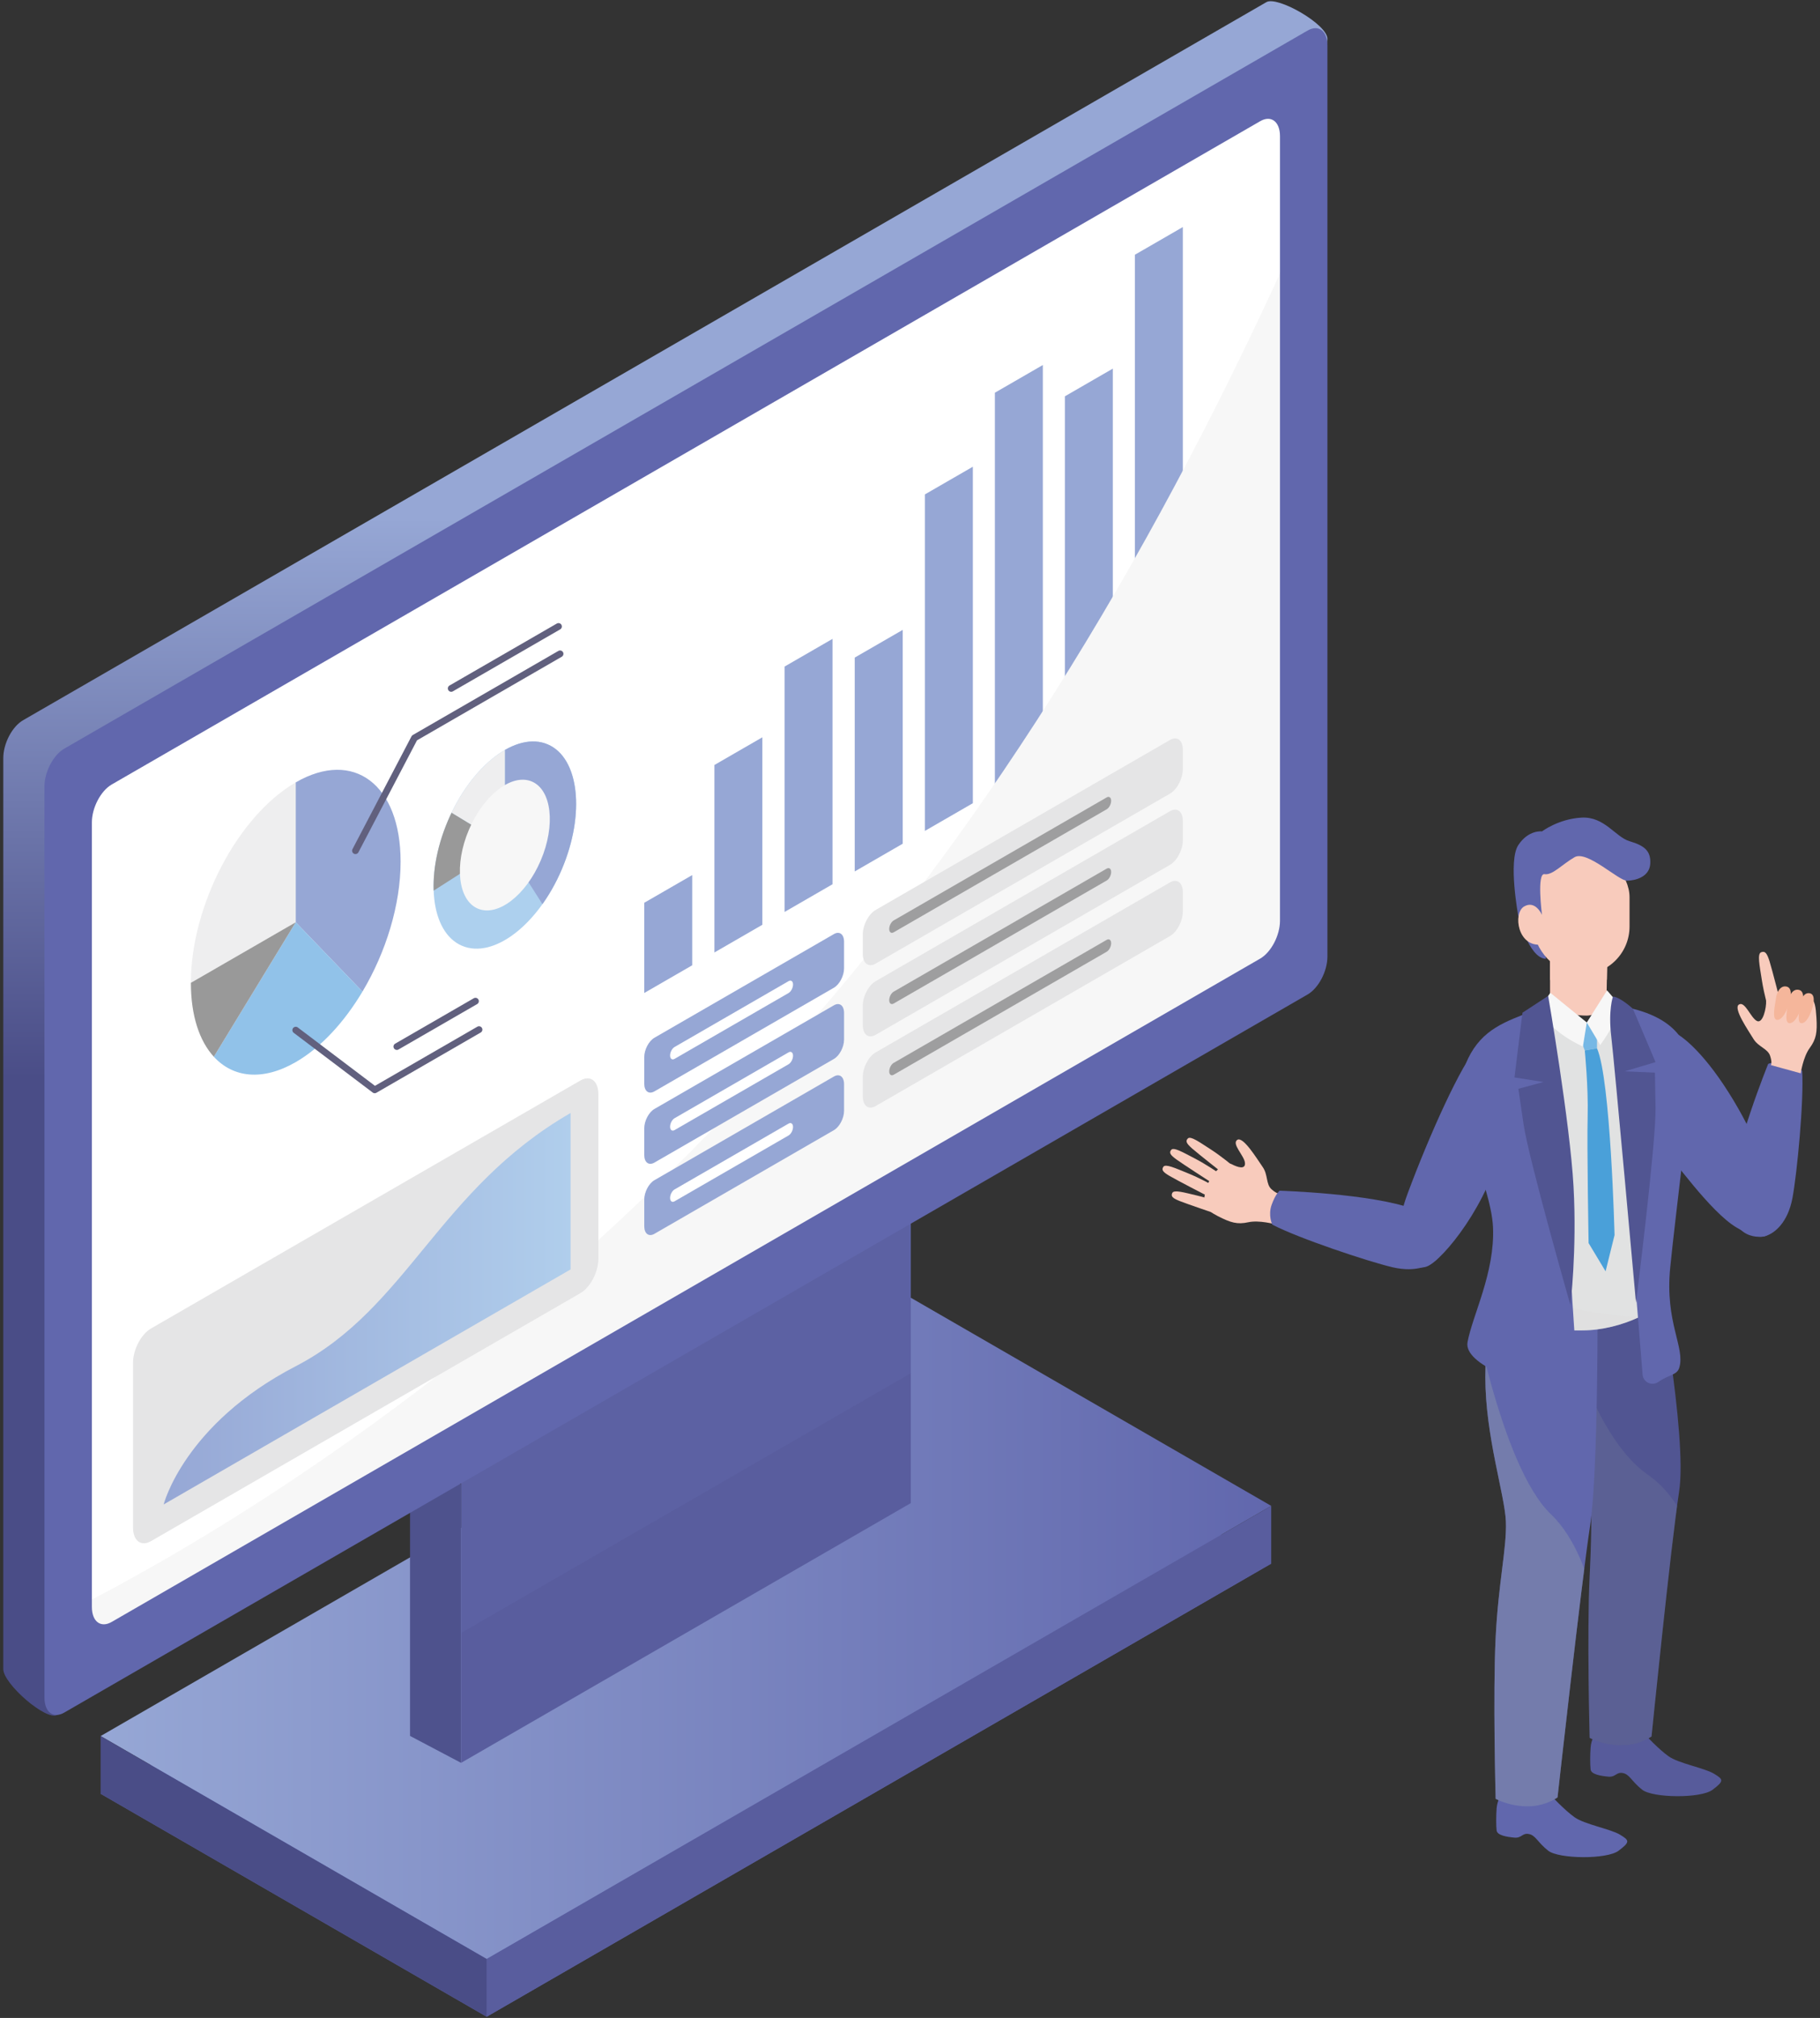 <?xml version="1.0" encoding="UTF-8"?>
<svg xmlns="http://www.w3.org/2000/svg" xmlns:xlink="http://www.w3.org/1999/xlink" viewBox="0 0 203 225">
  <rect x="0" y="0" width="203" height="225" fill="#333333" stroke="none"/>
  <defs>
    <style>
      .cls-1, .cls-2 {
        fill: none;
      }

      .cls-3 {
        clip-path: url(#clippath);
      }

      .cls-2 {
        stroke: #61607e;
        stroke-linecap: round;
        stroke-linejoin: round;
        stroke-width: .75px;
      }

      .cls-4, .cls-5 {
        fill: #f8cbbc;
      }

      .cls-6, .cls-7 {
        fill: #f7f7f7;
      }

      .cls-8 {
        fill: #eeeeef;
      }

      .cls-9 {
        fill: #f5b69b;
      }

      .cls-10 {
        fill: #fff;
      }

      .cls-11 {
        fill: #e5e5e6;
      }

      .cls-12 {
        fill: #999;
      }

      .cls-13 {
        fill: #91c2e9;
      }

      .cls-14 {
        fill: #9e9e9f;
      }

      .cls-15 {
        fill: #add0ee;
      }

      .cls-16 {
        fill: #e1e2e2;
      }

      .cls-17 {
        fill: #96a7d5;
      }

      .cls-18 {
        fill: #595d9e;
      }

      .cls-19 {
        fill: #4a4d87;
      }

      .cls-20 {
        fill: #575b9b;
      }

      .cls-21 {
        fill: #4aa0d9;
      }

      .cls-22, .cls-23 {
        fill: #6167ad;
      }

      .cls-24 {
        fill: #76b8e5;
      }

      .cls-25 {
        fill: #515592;
      }

      .cls-26 {
        fill: #4e528d;
      }

      .cls-7, .cls-5, .cls-27, .cls-28, .cls-29, .cls-23 {
        mix-blend-mode: multiply;
      }

      .cls-30 {
        clip-path: url(#clippath-1);
      }

      .cls-31 {
        clip-path: url(#clippath-4);
      }

      .cls-32 {
        clip-path: url(#clippath-3);
      }

      .cls-33 {
        clip-path: url(#clippath-2);
      }

      .cls-34 {
        clip-path: url(#clippath-5);
      }

      .cls-27 {
        fill: #8890aa;
        opacity: .3;
      }

      .cls-28 {
        fill: #dbdcdc;
        opacity: .32;
      }

      .cls-29 {
        fill: #7c829a;
        opacity: .24;
      }

      .cls-23 {
        opacity: .35;
      }

      .cls-35 {
        fill: url(#_名称未設定グラデーション_27);
      }

      .cls-36 {
        fill: url(#_名称未設定グラデーション_29);
      }

      .cls-37 {
        fill: url(#_名称未設定グラデーション_34);
      }

      .cls-38 {
        isolation: isolate;
      }
    </style>
    <linearGradient id="_名称未設定グラデーション_34" data-name="名称未設定グラデーション 34" x1="11.225" y1="180.737" x2="141.791" y2="180.737" gradientUnits="userSpaceOnUse">
      <stop offset="0" stop-color="#96a7d5"/>
      <stop offset="1" stop-color="#6167ad"/>
    </linearGradient>
    <linearGradient id="_名称未設定グラデーション_29" data-name="名称未設定グラデーション 29" x1="74.212" y1=".136" x2="74.212" y2="191.29" gradientUnits="userSpaceOnUse">
      <stop offset=".301" stop-color="#96a7d5"/>
      <stop offset=".628" stop-color="#4a4d87"/>
    </linearGradient>
    <clipPath id="clippath">
      <polygon class="cls-1" points="145.412 107.61 7.604 187.173 7.604 86.749 145.412 7.186 145.412 107.61"/>
    </clipPath>
    <clipPath id="clippath-1">
      <ellipse class="cls-1" cx="56.31" cy="94.224" rx="12.203" ry="6.904" transform="translate(-52.439 109.145) rotate(-66.949)"/>
    </clipPath>
    <linearGradient id="_名称未設定グラデーション_27" data-name="名称未設定グラデーション 27" x1="474.126" y1="2141.003" x2="526.535" y2="2141.003" gradientTransform="translate(-392.352 -2076.131) rotate(-30) skewX(-30)" gradientUnits="userSpaceOnUse">
      <stop offset="0" stop-color="#96a7d5"/>
      <stop offset="1" stop-color="#b0ceec"/>
    </linearGradient>
    <clipPath id="clippath-2">
      <path class="cls-1" d="m176.856,139.945s-3.193,2.07-3.193,8.667,3.593,13.036,3.705,15.999.242,5.007-.065,11.269c-.307,6.262.005,17.89.005,17.89,0,0,3.613,1.984,6.901-.153,0,0,2.123-21.101,3.079-27.316.956-6.215-2.61-25.039-2.61-25.039l-7.82-1.317Z"/>
    </clipPath>
    <clipPath id="clippath-3">
      <path class="cls-1" d="m167.517,142.983s-1.845,3.969-1.845,10.566,2.18,13.138,2.292,16.101-.839,6.765-1.146,13.026c-.307,6.262.005,17.89.005,17.89,0,0,3.613,1.984,6.901-.153,0,0,2.669-24.019,3.625-30.234s.837-26.053.837-26.053l-10.668-1.144Z"/>
    </clipPath>
    <clipPath id="clippath-4">
      <path class="cls-1" d="m167.517,142.983s-1.845,3.969-1.845,10.566,2.18,13.138,2.292,16.101-.839,6.765-1.146,13.026c-.307,6.262.005,17.89.005,17.89,0,0,3.613,1.984,6.901-.153,0,0,2.669-24.019,3.625-30.234s.837-26.053.837-26.053l-10.668-1.144Z"/>
    </clipPath>
    <clipPath id="clippath-5">
      <path class="cls-1" d="m176.111,111.83c-4.548,0-8.793,2.104-10.937,6.152-2.143,4.049,2.106,11.811,2.307,15.878.201,4.067-.248,7.746-.732,10.164s5.201,4.314,9.716,4.314,9.152-2.5,9.756-4.273c.605-1.774-1.396-3.982-.872-8.829.524-4.847,1.899-14.279,1.965-17.03s-1.318-6.377-11.204-6.377Z"/>
    </clipPath>
  </defs>
  <g class="cls-38">
    <g id="_レイヤー_1" data-name="レイヤー 1">
      <g>
        <g>
          <polygon class="cls-22" points="141.791 174.342 54.284 224.864 11.225 200.004 98.732 149.482 141.791 174.342"/>
          <polygon class="cls-37" points="141.791 167.906 54.284 218.428 11.225 193.568 98.732 143.046 141.791 167.906"/>
          <polygon class="cls-26" points="45.735 165.46 51.427 165.46 51.427 196.557 45.735 193.555 45.735 165.46"/>
          <polygon class="cls-18" points="101.589 167.596 51.427 196.557 51.427 159.819 101.589 130.858 101.589 167.596"/>
          <polygon class="cls-23" points="101.589 153.115 51.427 182.077 51.427 159.819 101.589 130.858 101.589 153.115"/>
          <g>
            <path class="cls-36" d="m141.257,107.712L6.375,191.211c-1.219.704-6.008-3.473-6.008-5.099v-101.589c0-1.626.988-3.514,2.208-4.218L141.257.236c1.219-.704,6.8,2.466,6.8,4.092l-4.592,99.166c0,1.626-.988,3.514-2.208,4.218Z"/>
            <polygon class="cls-10" points="145.412 107.61 7.604 187.173 7.604 86.749 145.412 7.186 145.412 107.61"/>
            <g>
              <polygon class="cls-17" points="77.208 107.629 71.858 110.718 71.858 100.659 77.208 97.571 77.208 107.629"/>
              <polygon class="cls-17" points="85.033 103.111 79.684 106.2 79.684 85.296 85.033 82.207 85.033 103.111"/>
              <polygon class="cls-17" points="92.859 98.593 87.509 101.682 87.509 74.322 92.859 71.234 92.859 98.593"/>
              <polygon class="cls-17" points="100.685 94.075 95.335 97.164 95.335 73.321 100.685 70.233 100.685 94.075"/>
              <polygon class="cls-17" points="108.51 89.557 103.161 92.645 103.161 55.127 108.51 52.038 108.51 89.557"/>
              <polygon class="cls-17" points="116.317 85.049 110.968 88.138 110.968 43.787 116.317 40.698 116.317 85.049"/>
              <polygon class="cls-17" points="124.124 80.542 118.775 83.631 118.775 44.189 124.124 41.1 124.124 80.542"/>
              <polygon class="cls-17" points="131.931 76.035 126.582 79.123 126.582 28.405 131.931 25.316 131.931 76.035"/>
            </g>
            <g class="cls-3">
              <path class="cls-7" d="m-1.287,183.85s54.109-21.493,100.705-80.741C146.015,43.862,165.783-31.383,165.783-31.383l1.396,154.754L-8.877,219.893l7.591-36.043Z"/>
            </g>
            <path class="cls-22" d="m145.849,110.884L7.167,190.952c-1.219.704-2.208-.043-2.208-1.669v-101.589c0-1.626.988-3.514,2.208-4.218L145.849,3.407c1.219-.704,2.208.043,2.208,1.669v101.589c0,1.626-.988,3.514-2.208,4.218ZM12.456,180.845l128.103-73.961c1.219-.704,2.208-2.592,2.208-4.218V15.183c0-1.626-.988-2.373-2.208-1.669L12.456,87.474c-1.219.704-2.208,2.592-2.208,4.218v87.484c0,1.626.988,2.373,2.208,1.669Z"/>
            <g>
              <g>
                <g>
                  <path class="cls-8" d="m32.987,87.235c-6.459,3.729-11.696,13.734-11.696,22.347l11.696-6.753v-15.595Z"/>
                  <path class="cls-17" d="m40.43,110.562c2.597-4.36,4.253-9.642,4.253-14.485,0-8.613-5.236-12.571-11.696-8.842v15.595s7.443,7.732,7.443,7.732Z"/>
                  <path class="cls-13" d="m23.85,117.825c2.143,2.339,5.436,2.736,9.137.599,2.828-1.633,5.421-4.468,7.443-7.863l-7.443-7.732-9.137,14.995Z"/>
                  <path class="cls-12" d="m32.987,102.83l-11.696,6.753c0,3.679.961,6.499,2.559,8.243l9.137-14.995Z"/>
                </g>
                <polyline class="cls-2" points="39.647 94.854 46.229 82.278 62.47 72.901"/>
                <line class="cls-2" x1="50.326" y1="76.759" x2="62.294" y2="69.85"/>
              </g>
              <polyline class="cls-2" points="32.987 114.859 41.795 121.518 53.429 114.801"/>
              <line class="cls-2" x1="44.263" y1="116.692" x2="53.033" y2="111.629"/>
            </g>
            <g>
              <g class="cls-30">
                <ellipse class="cls-15" cx="56.31" cy="94.224" rx="12.203" ry="6.904" transform="translate(-52.439 109.145) rotate(-66.949)"/>
                <polygon class="cls-17" points="56.31 80.677 56.31 94.224 62.664 104.201 69.817 78.392 56.31 80.677"/>
                <polygon class="cls-12" points="56.31 94.224 45.922 100.874 49.072 89.821 56.31 94.224"/>
                <polygon class="cls-8" points="56.31 80.677 56.31 94.224 49.072 89.821 56.31 80.677"/>
              </g>
              <ellipse class="cls-6" cx="56.31" cy="94.224" rx="7.699" ry="4.356" transform="translate(-52.439 109.145) rotate(-66.949)"/>
            </g>
            <g>
              <path class="cls-17" d="m93.014,110.129l-20.024,11.561c-.625.361-1.131-.022-1.131-.855v-2.963c0-.833.507-1.801,1.131-2.162l20.024-11.561c.625-.361,1.131.022,1.131.855v2.963c0,.833-.507,1.801-1.131,2.162Z"/>
              <path class="cls-11" d="m130.5,88.487l-32.834,18.956c-.791.457-1.432-.028-1.432-1.083v-2.162c0-1.054.641-2.279,1.432-2.736l32.834-18.956c.791-.457,1.432.028,1.432,1.083v2.162c0,1.054-.641,2.279-1.432,2.736Z"/>
              <path class="cls-10" d="m87.956,110.721l-12.718,7.343c-.274.158-.497-.01-.497-.375h0c0-.366.222-.791.497-.949l12.718-7.343c.274-.158.497.01.497.375h0c0,.366-.222.791-.497.949Z"/>
              <path class="cls-14" d="m123.439,90.235l-23.76,13.718c-.274.158-.497-.01-.497-.375h0c0-.366.222-.791.497-.949l23.76-13.718c.274-.158.497.01.497.375h0c0,.366-.222.791-.497.949Z"/>
            </g>
            <g>
              <path class="cls-17" d="m93.014,118.07l-20.024,11.561c-.625.361-1.131-.022-1.131-.855v-2.963c0-.833.507-1.801,1.131-2.162l20.024-11.561c.625-.361,1.131.022,1.131.855v2.963c0,.833-.507,1.801-1.131,2.162Z"/>
              <path class="cls-11" d="m130.5,96.428l-32.834,18.956c-.791.457-1.432-.028-1.432-1.083v-2.162c0-1.054.641-2.279,1.432-2.736l32.834-18.956c.791-.457,1.432.028,1.432,1.083v2.162c0,1.054-.641,2.279-1.432,2.736Z"/>
              <path class="cls-10" d="m87.956,118.662l-12.718,7.343c-.274.158-.497-.01-.497-.375h0c0-.366.222-.791.497-.949l12.718-7.343c.274-.158.497.01.497.375h0c0,.366-.222.791-.497.949Z"/>
              <path class="cls-14" d="m123.439,98.176l-23.76,13.718c-.274.158-.497-.01-.497-.375h0c0-.366.222-.791.497-.949l23.76-13.718c.274-.158.497.01.497.375h0c0,.366-.222.791-.497.949Z"/>
            </g>
            <g>
              <path class="cls-17" d="m93.014,126.011l-20.024,11.561c-.625.361-1.131-.022-1.131-.855v-2.963c0-.833.507-1.801,1.131-2.162l20.024-11.561c.625-.361,1.131.022,1.131.855v2.963c0,.833-.507,1.801-1.131,2.162Z"/>
              <path class="cls-11" d="m130.5,104.369l-32.834,18.956c-.791.457-1.432-.028-1.432-1.083v-2.162c0-1.054.641-2.279,1.432-2.736l32.834-18.956c.791-.457,1.432.028,1.432,1.083v2.162c0,1.054-.641,2.279-1.432,2.736Z"/>
              <path class="cls-10" d="m87.956,126.603l-12.718,7.343c-.274.158-.497-.01-.497-.375h0c0-.366.222-.791.497-.949l12.718-7.343c.274-.158.497.01.497.375h0c0,.366-.222.791-.497.949Z"/>
              <path class="cls-14" d="m123.439,106.117l-23.76,13.718c-.274.158-.497-.01-.497-.375h0c0-.366.222-.791.497-.949l23.76-13.718c.274-.158.497.01.497.375h0c0,.366-.222.791-.497.949Z"/>
            </g>
            <path class="cls-11" d="m16.843,171.836l47.894-27.651c1.106-.639,2.003-2.352,2.003-3.826v-18.37c0-1.475-.897-2.153-2.003-1.514l-47.894,27.651c-1.106.639-2.003,2.352-2.003,3.826v18.37c0,1.475.897,2.153,2.003,1.514Z"/>
            <path class="cls-35" d="m63.641,124.098v17.442s-45.388,26.205-45.388,26.205c0,0,2.281-8.963,14.734-15.413,12.453-6.45,15.91-19.721,30.654-28.234Z"/>
          </g>
          <polygon class="cls-18" points="141.791 167.906 141.791 174.342 54.284 224.864 54.284 218.428 141.791 167.906"/>
          <polygon class="cls-19" points="11.225 193.568 11.225 200.004 54.284 224.864 54.284 218.428 11.225 193.568"/>
        </g>
        <g>
          <g>
            <path class="cls-4" d="m142.728,133.082s-.248.101-.9-.476-.373-1.608-.993-2.49-2.182-3.464-2.835-3.019.775,1.749.859,2.548-.807.515-1.491.156-2.276.884-2.81,2.673-.148,2.395,1.286,3.127,2.166.947,3.387.679c1.221-.268,2.984.226,2.984.226l.514-3.423Z"/>
            <path class="cls-4" d="m137.475,129.968s-1.253-1.056-2.483-1.845-2.194-1.489-2.497-1.188-.153.572.486,1.134,3.453,2.776,3.453,2.776l1.04-.877Z"/>
            <path class="cls-4" d="m135.882,130.758s-1.347-.934-2.645-1.605-2.323-1.277-2.597-.949-.098.583.59,1.083,3.698,2.441,3.698,2.441l.954-.971Z"/>
            <path class="cls-4" d="m135.223,132.137s-1.43-.802-2.786-1.346-2.434-1.05-2.676-.697-.042.59.691,1.022,3.914,2.077,3.914,2.077l.857-1.057Z"/>
            <path class="cls-4" d="m136.46,134.211s-1.534-.578-2.956-.912c-1.422-.334-2.564-.673-2.75-.287s.047.59.837.907,4.181,1.466,4.181,1.466l.688-1.174Z"/>
          </g>
          <path class="cls-22" d="m187.202,115.376s2.118,1.179,5.059,5.591,5.314,9.751,5.613,13.572c.299,3.821-1.254,4.06-4.18,2.329s-7.105-7.703-8.419-9.136-4.924-12.651,1.926-12.356Z"/>
          <path class="cls-22" d="m201.009,119.41c.212,3.271-.566,11.432-1.083,14.176s-2.004,3.944-3.008,4.227-4.185.167-3.868-4.782,4.17-14.405,4.17-14.405c0,0,.515-.27,1.783-.177s2.006.962,2.006.962Z"/>
          <g>
            <path class="cls-4" d="m197.512,118.755s.193-.185-.071-1.016-1.319-.992-1.875-1.917-2.283-3.398-1.612-3.815,1.285,1.417,1.981,1.817,1.103-1.484,1.052-2.254,1.425-.768,3.277-.531c1.852.237,2.183-.139,2.339,2.442.097,1.607-.012,2.364-.751,3.372s-1.002,2.82-1.002,2.82l-3.338-.917Z"/>
            <path class="cls-4" d="m197.28,112.673s-.515-1.769-.766-3.391-.531-2.932-.084-3.106.657.103.944,1.016,1.281,4.812,1.281,4.812l-1.375.67Z"/>
            <path class="cls-9" d="m199.628,111.653s.42-1.424-.306-1.637-1.152.628-1.223,1.24-.533,2.448.118,2.463,1.184-1.226,1.412-2.066Z"/>
            <path class="cls-9" d="m201.005,112.02s.42-1.424-.306-1.637-1.152.628-1.223,1.24-.533,2.448.118,2.463,1.184-1.226,1.412-2.066Z"/>
            <path class="cls-9" d="m202.196,112.234s.376-1.277-.274-1.468-1.033.563-1.097,1.112-.478,2.195.105,2.208,1.062-1.099,1.266-1.852Z"/>
          </g>
          <path class="cls-22" d="m169.342,102.097s1.149,4.726,3.073,4.81l.355-4.341-3.428-.469Z"/>
          <path class="cls-20" d="m177.839,193.476s-.363.544-.425,1.377-.062,1.884,0,2.439,1.142.726,1.976.803.865-.54,1.621-.401.98.937,2.16,1.862,6.54.989,7.848,0,1.212-1.148.16-1.787-3.956-1.148-5.073-1.946-2.552-2.347-2.552-2.347h-5.715Z"/>
          <path class="cls-22" d="m167.355,200.274s-.363.544-.425,1.377-.062,1.884,0,2.439,1.142.726,1.976.803.865-.54,1.621-.401.98.937,2.16,1.862,6.54.989,7.848,0,1.212-1.148.16-1.787-3.956-1.148-5.073-1.946-2.552-2.347-2.552-2.347h-5.715Z"/>
          <path class="cls-25" d="m176.856,139.945s-3.193,2.07-3.193,8.667,3.593,13.036,3.705,15.999.242,5.007-.065,11.269c-.307,6.262.005,17.89.005,17.89,0,0,3.613,1.984,6.901-.153,0,0,2.123-21.101,3.079-27.316.956-6.215-2.61-25.039-2.61-25.039l-7.82-1.317Z"/>
          <g class="cls-33">
            <path class="cls-29" d="m173.034,141.261s3.175,17.898,10.795,23.19c7.62,5.292,6.773,20.109,6.773,20.109l-2.117,12.912-12.571-.597-2.88-55.614Z"/>
          </g>
          <path class="cls-22" d="m167.517,142.983s-1.845,3.969-1.845,10.566,2.18,13.138,2.292,16.101-.839,6.765-1.146,13.026c-.307,6.262.005,17.89.005,17.89,0,0,3.613,1.984,6.901-.153,0,0,2.669-24.019,3.625-30.234s.837-26.053.837-26.053l-10.668-1.144Z"/>
          <g class="cls-32">
            <path class="cls-27" d="m163.955,144.079s3.352,19.337,9.024,24.752,6.188,18.435,6.188,18.435l-1.799,18.822h-13.413v-62.008Z"/>
          </g>
          <path class="cls-4" d="m172.889,106.617v5.739s1.989.885,4.07.885c1.151,0,2.213-.975,2.213-.975l.101-5.649h-6.383Z"/>
          <path class="cls-5" d="m172.889,109.226s1.099,1.554,3.302,1.495c2.203-.059,3.035-1.495,3.035-1.495l.047-2.608h-6.383v2.608Z"/>
          <rect class="cls-4" x="171.024" y="94.667" width="10.732" height="14.004" rx="5.366" ry="5.366"/>
          <path class="cls-22" d="m171.991,102.01s-.604-4.69.282-4.542,1.962-1.095,3.351-1.892,4.905,2.632,5.848,2.62,2.506-.412,2.595-1.89-.719-2.039-2.31-2.512-2.789-2.778-5.366-2.63-4.399,1.537-4.399,1.537c0,0-1.506-.207-2.649,1.537s0,7.86,0,7.86l2.649-.088Z"/>
          <path class="cls-4" d="m171.991,102.01s-.722-1.684-1.996-.938-.722,4.618,1.996,4.233v-3.295Z"/>
          <path class="cls-22" d="m164.852,116.653s3.795,4.371,2.59,10.853c-1.205,6.482-6.529,13.057-8.301,13.71s-4.57-1.586-2.145-8.114c2.425-6.529,6.021-14.533,7.856-16.449Z"/>
          <g class="cls-31">
            <path class="cls-27" d="m163.955,144.079s3.352,19.337,9.024,24.752,6.188,18.435,6.188,18.435l-1.799,18.822h-13.413v-62.008Z"/>
          </g>
          <path class="cls-22" d="m141.91,136.544c2.905,1.519,10.681,4.113,13.399,4.752,2.718.639,4.418-.235,5.083-1.038s1.848-3.759-2.806-5.473-14.86-2.022-14.86-2.022c0,0-.456.361-.884,1.558s.067,2.223.067,2.223Z"/>
          <g>
            <path class="cls-16" d="m179.563,112.009c-.971-.101-1.36,1.997-2.575,1.997-1.082,0-4.003-1.857-5.027-1.621.534,3.201,0,13.276,0,19.356,0,5.273,1.417,12.798,1.566,16.598.322.018,2.624,0,2.938,0,2.241,0,4.51-.616,6.303-1.453-.411-4.707-.07-13.729-.335-19.001-.298-5.926-2.414-13.248-2.869-15.876Z"/>
            <polygon class="cls-24" points="178.128 113.829 175.624 114.182 176.763 117.123 178.128 116.889 178.128 113.829"/>
            <path class="cls-21" d="m178.128,116.889l-1.365.235s.408,4.087.321,7.381.106,14.099.106,14.099l1.894,3.147,1-4.039s-.431-17.353-1.956-20.823Z"/>
            <g class="cls-34">
              <path class="cls-28" d="m165.133,115.085s.56,8.993,3.789,15c3.229,6.006.17,9.884,1.774,13.051,1.604,3.167,11.163,4.087,17.871,3.641l-12.624,4.875-13.855-.653-1.118-22.884v-12.97l4.162-.06Z"/>
            </g>
            <path class="cls-22" d="m172.831,113.843c-.13-.881-1.043-1.435-1.874-1.114-3.043,1.174-5.622,2.021-7.207,5.289-2.442,5.035,2.548,13.743,2.777,18.801.229,5.058-2.288,9.821-2.84,12.829-.456,2.488,6.176,4.867,10.606,5.499.866.123,1.631-.571,1.601-1.445-.173-5.038-.858-11.417-.858-17.294,0-6.72-1.453-17.464-2.204-22.565Z"/>
            <path class="cls-22" d="m187.3,152.512c.7-2.241-1.616-5.03-1.009-11.154.607-6.123,2.199-18.039,2.275-21.514.062-2.844-1.002-6.427-7.663-7.635-.745-.135-1.409.502-1.295,1.25.622,4.086,1.727,12.011,2.03,18.58.279,6.053,1.085,15.003,1.577,21.238.067.848,1.031,1.296,1.733.817,1.268-.865,2.096-.764,2.352-1.583Z"/>
            <path class="cls-6" d="m179.248,110.428l-2.259,3.578,1.502,2.52.437-.638c.752-1.1,1.348-2.298,1.772-3.562l.052-.155-1.503-1.743Z"/>
            <path class="cls-6" d="m176.989,114.006l-.433,2.68s-3.486-1.446-4.896-4.137l1.259-1.855,4.07,3.312Z"/>
            <path class="cls-25" d="m172.68,111.046s2.439,14.141,2.83,21.26c.391,7.119-.349,13.206-.349,13.206,0,0-4.657-16.271-5.231-20.193l-.574-3.922,2.812-.752-3.246-.511.893-7.218,2.864-1.871Z"/>
            <path class="cls-25" d="m179.911,111.114s-.55,1.47-.19,4.495,2.754,29.644,2.754,29.644c0,0,2.246-17.801,2.18-21.728l-.066-3.927-3.375-.148,3.442-1.024-2.527-5.951s-1.38-1.28-2.218-1.36Z"/>
          </g>
        </g>
      </g>
    </g>
  </g>
</svg>